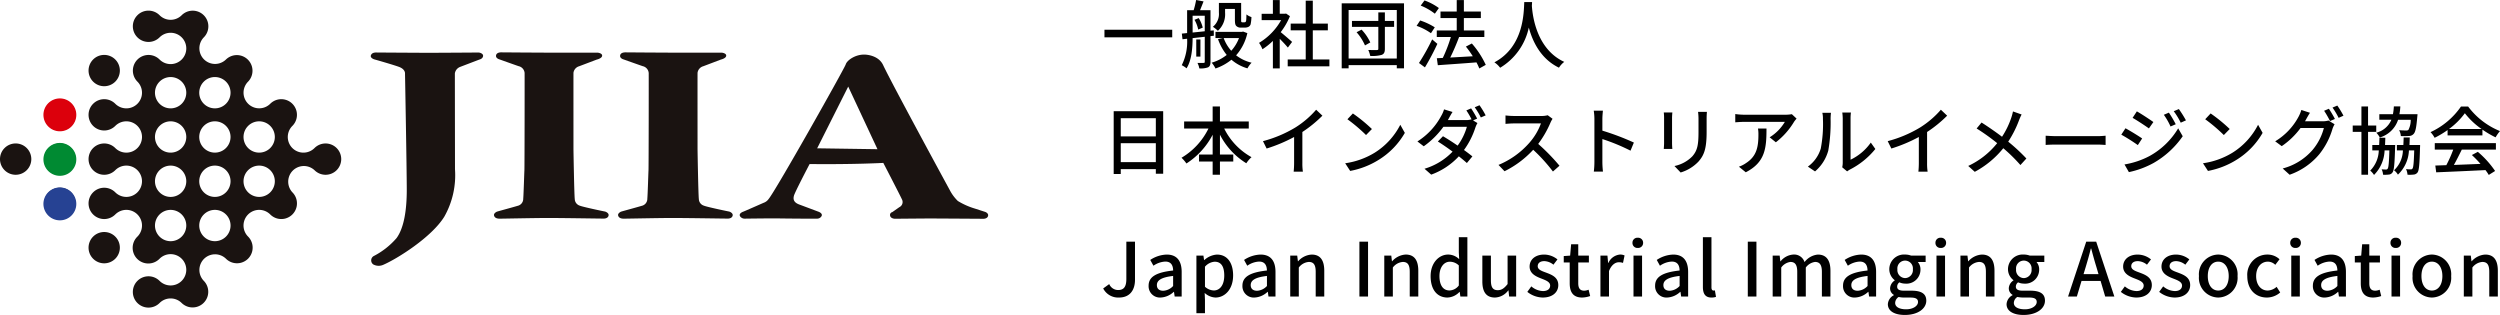 <svg xmlns="http://www.w3.org/2000/svg" xmlns:xlink="http://www.w3.org/1999/xlink" width="470.046" height="59.218" viewBox="0 0 470.046 59.218"><defs><clipPath id="a"><rect width="185.789" height="55.833" fill="none"></rect></clipPath></defs><g transform="translate(-50 259)"><g transform="translate(0 1.76)"><path d="M.658-6.174v1.428H13.4V-6.174Zm22.68-3.906h1.848v1.988c0,.8.084,1.05.294,1.246a1.165,1.165,0,0,0,.826.28h.714a1.692,1.692,0,0,0,.672-.126.844.844,0,0,0,.448-.5,7.938,7.938,0,0,0,.154-1.358,2.871,2.871,0,0,1-.938-.5c-.014.532-.028.952-.056,1.134a.445.445,0,0,1-.14.308.517.517,0,0,1-.238.042h-.308a.274.274,0,0,1-.2-.056c-.056-.042-.056-.2-.056-.434v-3.15H22.176v1.806A3.1,3.1,0,0,1,21.042-6.72a4.933,4.933,0,0,1,.938.756A4.186,4.186,0,0,0,23.338-9.38ZM17.584-8.036a5.985,5.985,0,0,1,.7,1.834l.854-.364a6.012,6.012,0,0,0-.756-1.792Zm-.35,2.394V-8.806h2.282V-5.88Zm3.99.6L21.21-6.048l-.616.056v-3.85h-1.96c.2-.49.434-1.092.658-1.652l-1.4-.266a15.192,15.192,0,0,1-.462,1.918H16.2v4.3l-.994.1.126,1.064.868-.1A9.943,9.943,0,0,1,15.19.5a4.135,4.135,0,0,1,.9.588C17.066-.42,17.22-2.8,17.234-4.592l2.282-.252v4.7c0,.154-.056.21-.224.21-.14.014-.63.014-1.148,0a3.624,3.624,0,0,1,.35,1.036,4.053,4.053,0,0,0,1.638-.2c.35-.182.462-.5.462-1.05V-4.97Zm-2.52.7H17.92v3.22H18.7Zm7.252-.266A7.521,7.521,0,0,1,24.5-2.212a7.406,7.406,0,0,1-1.428-2.394Zm.77-1.218-.224.056h-4.97v1.162h1.4l-.924.21a9.959,9.959,0,0,0,1.638,2.968A8.356,8.356,0,0,1,20.818.028a4.738,4.738,0,0,1,.714,1.092,9.771,9.771,0,0,0,3-1.652,8.009,8.009,0,0,0,3.01,1.624A4.979,4.979,0,0,1,28.322.028,7.607,7.607,0,0,1,25.41-1.358,9.347,9.347,0,0,0,27.524-5.53Zm9.212,1.946c-.322-.294-1.484-1.3-2.142-1.834a12.937,12.937,0,0,0,1.736-3.01l-.728-.49-.224.042h-.966v-2.576H32.326V-9.17H30.212v1.19H33.88A11.538,11.538,0,0,1,29.722-3.7a6.148,6.148,0,0,1,.644,1.2,12.335,12.335,0,0,0,1.96-1.568V1.106h1.288V-4.466c.574.574,1.2,1.246,1.526,1.652Zm3.892,3.3V-6.062h2.828v-1.26H39.83v-4.312H38.5v4.312H35.672v1.26H38.5V-.574H35.112V.714h7.84V-.574ZM48.062-5.7A9.471,9.471,0,0,1,49.644-3.22l.994-.56A8.86,8.86,0,0,0,49-6.188Zm7.056-2.128H53.382v-1.6H52.15v1.6H47.194v1.12H52.15V-2.59c0,.168-.056.224-.252.238-.224,0-.938.014-1.638-.014a4.976,4.976,0,0,1,.364,1.12,6.546,6.546,0,0,0,2.17-.2c.434-.182.588-.49.588-1.134v-4.13h1.736ZM46.564-.756V-9.884h9.058V-.756Zm-1.3-10.374V1.092h1.3V.49h9.058v.6H56.98V-11.13Zm18.27.882a10.643,10.643,0,0,0-2.7-1.428l-.714.966a11,11,0,0,1,2.66,1.526Zm-.77,3.626A12.213,12.213,0,0,0,60.018-7.91L59.346-6.9a10.8,10.8,0,0,1,2.7,1.386Zm-.49,2.268A39.743,39.743,0,0,1,59.794.084l1.12.826a47.038,47.038,0,0,0,2.338-4.424ZM72.352.434a16.741,16.741,0,0,0-2.618-4.018L68.614-3a18.318,18.318,0,0,1,1.3,1.82c-1.456.084-2.926.168-4.242.238.574-1.148,1.19-2.59,1.666-3.864h4.746V-6.034h-3.85V-8.358h3.192V-9.59H68.236v-2.156H66.892V-9.59H63.84v1.232h3.052v2.324H63.14V-4.8h2.646A27.566,27.566,0,0,1,64.274-.868l-1.12.056L63.336.5c1.9-.14,4.648-.322,7.266-.532a9.92,9.92,0,0,1,.532,1.148Zm7.238-11.8c-.1,1.848-.014,8.344-5.614,11.326A4.456,4.456,0,0,1,75.054.98a11.621,11.621,0,0,0,5.39-7.56c.728,2.7,2.282,5.908,5.67,7.546a4.218,4.218,0,0,1,.994-1.092c-5.236-2.408-5.964-8.694-6.09-10.556.028-.252.028-.49.042-.686ZM3.724,18.726V15.17h6.594v3.556Zm6.594-8.26v3.416H3.724V10.466ZM2.394,9.15v11.8h1.33v-.91h6.594V20.9H11.7V9.15ZM27.79,12.4V11.082H22.372V8.254H21v2.828H15.638V12.4h4.578a13,13,0,0,1-5.068,5.5,7.517,7.517,0,0,1,.924,1.078A14.222,14.222,0,0,0,21,13.574V17.3H18.438v1.316H21v2.478h1.372V18.614h2.506V17.3H22.372V13.56a13.589,13.589,0,0,0,4.956,5.376,5.908,5.908,0,0,1,.98-1.148A12.439,12.439,0,0,1,23.17,12.4Zm2.674,2.38.686,1.386a28.644,28.644,0,0,0,5.166-2.17v4.872a16.223,16.223,0,0,1-.084,1.652h1.736a10.528,10.528,0,0,1-.1-1.652v-5.81A23.617,23.617,0,0,0,41.636,9.99L40.46,8.87A17.281,17.281,0,0,1,36.568,12.2,23.118,23.118,0,0,1,30.464,14.778Zm16.9-5.208L46.34,10.662a30.366,30.366,0,0,1,3.5,2.968L50.946,12.5A29.378,29.378,0,0,0,47.362,9.57ZM45.92,18.936l.938,1.442a15.436,15.436,0,0,0,5.362-2.086,14.314,14.314,0,0,0,4.914-5.068L56.28,11.7a13.33,13.33,0,0,1-4.858,5.278A14.547,14.547,0,0,1,45.92,18.936ZM69.594,8.618,68.7,9a14.373,14.373,0,0,1,.994,1.708l-.056-.028a3.2,3.2,0,0,1-1.036.14H65.226c.056-.1.1-.182.154-.28.154-.28.448-.826.728-1.246l-1.6-.49a5.388,5.388,0,0,1-.546,1.246A12.8,12.8,0,0,1,59.5,14.834l1.19.91a15.855,15.855,0,0,0,3.7-3.668H68.8a11.165,11.165,0,0,1-1.736,3.542c-.938-.644-1.918-1.274-2.758-1.764l-.966.994c.812.5,1.806,1.19,2.772,1.9a12.056,12.056,0,0,1-5.278,3.22l1.26,1.106a13.213,13.213,0,0,0,5.194-3.444c.588.462,1.106.9,1.512,1.26l1.036-1.246c-.434-.35-.98-.77-1.582-1.2a14.793,14.793,0,0,0,2.142-4.214,4.791,4.791,0,0,1,.392-.854l-.826-.5.77-.336A20.288,20.288,0,0,0,69.594,8.618Zm1.582-.588-.9.378a13.9,13.9,0,0,1,1.148,1.918l.91-.392A16.55,16.55,0,0,0,71.176,8.03ZM84.91,10.578,84,9.906a4.247,4.247,0,0,1-1.218.14H77.588a14.979,14.979,0,0,1-1.526-.1V11.53c.224-.014.98-.084,1.526-.084h5.138a11.518,11.518,0,0,1-2.226,3.7,15.731,15.731,0,0,1-5.754,4.1l1.134,1.19A18.378,18.378,0,0,0,81.27,16.4a31.419,31.419,0,0,1,3.71,4.088L86.212,19.4a37.211,37.211,0,0,0-4-4.1,19.162,19.162,0,0,0,2.3-3.99A4.832,4.832,0,0,1,84.91,10.578Zm7.868,8.134a14.656,14.656,0,0,1-.112,1.792h1.722a16.4,16.4,0,0,1-.112-1.792V14.386a36.658,36.658,0,0,1,5.292,2.184l.63-1.526a47.455,47.455,0,0,0-5.922-2.24V10.62c0-.49.056-1.106.1-1.568H92.652a10.135,10.135,0,0,1,.126,1.568Zm21.154-9.436h-1.666a10.823,10.823,0,0,1,.084,1.288v2.408c0,2.45-.182,3.542-1.162,4.662a6.53,6.53,0,0,1-3.36,1.82l1.162,1.218a7.646,7.646,0,0,0,3.346-2.044c1.036-1.176,1.54-2.366,1.54-5.572V10.564C113.876,10.06,113.9,9.64,113.932,9.276Zm-6.5.112h-1.61a9.043,9.043,0,0,1,.056,1.036v4.69c0,.406-.042.9-.056,1.134h1.61c-.028-.28-.056-.77-.056-1.134v-4.69C107.38,10.032,107.408,9.682,107.436,9.388Zm23.352,1.148-.882-.826a7.2,7.2,0,0,1-1.162.1h-7.826a12.546,12.546,0,0,1-1.652-.126v1.554c.6-.042,1.092-.084,1.652-.084h7.672a8.571,8.571,0,0,1-2.856,2.9l1.162.938a13.864,13.864,0,0,0,3.43-3.864C130.438,10.956,130.662,10.69,130.788,10.536ZM125.132,12.4h-1.6a6.22,6.22,0,0,1,.084,1.12c0,2.324-.322,4.088-2.324,5.376a5.315,5.315,0,0,1-1.344.686l1.288,1.05C124.922,18.74,125.132,16.052,125.132,12.4Zm14.238,7.294.924.77a4.352,4.352,0,0,1,.532-.35,14.731,14.731,0,0,0,4.774-3.864l-.854-1.2a9.849,9.849,0,0,1-3.808,3.22V10.522a8.43,8.43,0,0,1,.07-1.12h-1.624a10.261,10.261,0,0,1,.084,1.12V18.81A4.038,4.038,0,0,1,139.37,19.692Zm-6.454-.126,1.344.9a7.865,7.865,0,0,0,2.492-3.92,30.67,30.67,0,0,0,.434-5.978,10.482,10.482,0,0,1,.07-1.12h-1.624a4.363,4.363,0,0,1,.112,1.134,24.275,24.275,0,0,1-.406,5.586A6.48,6.48,0,0,1,132.916,19.566Zm15.008-4.788.686,1.386a28.643,28.643,0,0,0,5.166-2.17v4.872a16.225,16.225,0,0,1-.084,1.652h1.736a10.529,10.529,0,0,1-.1-1.652v-5.81A23.616,23.616,0,0,0,159.1,9.99L157.92,8.87a17.282,17.282,0,0,1-3.892,3.332A23.118,23.118,0,0,1,147.924,14.778ZM173.1,9.766l-1.624-.574a9.857,9.857,0,0,1-.308,1.148,15.487,15.487,0,0,1-1.75,3.612c-1.12-.854-2.674-1.932-3.85-2.674l-.924,1.12a39.754,39.754,0,0,1,3.864,2.758,15.215,15.215,0,0,1-5.446,4.284l1.232,1.106a17.478,17.478,0,0,0,5.362-4.438,31.233,31.233,0,0,1,3.22,3.164l1.12-1.232a34.289,34.289,0,0,0-3.416-3.164,20.075,20.075,0,0,0,2.016-3.976A10.328,10.328,0,0,1,173.1,9.766Zm4.522,3.99v1.736c.476-.042,1.316-.07,2.086-.07h7.616c.616,0,1.26.056,1.568.07V13.756c-.35.028-.9.084-1.568.084H179.7C178.948,13.84,178.08,13.784,177.618,13.756Zm23.17-4.34-.952.406a12.472,12.472,0,0,1,1.26,2.2l.98-.42A20.392,20.392,0,0,0,200.788,9.416Zm1.876-.672-.966.406a13.606,13.606,0,0,1,1.316,2.156l.98-.434A20.5,20.5,0,0,0,202.664,8.744Zm-7.9.434-.8,1.218c.854.49,2.352,1.47,3.066,1.988l.84-1.2C197.2,10.7,195.636,9.668,194.768,9.178Zm-2.324,9.982.826,1.442a16.777,16.777,0,0,0,4.648-1.722,16.853,16.853,0,0,0,5.474-5.026l-.854-1.484a14.3,14.3,0,0,1-5.362,5.194A15.374,15.374,0,0,1,192.444,19.16Zm.182-6.8-.784,1.2a34.757,34.757,0,0,1,3.108,1.96l.812-1.246C195.1,13.812,193.508,12.832,192.626,12.356ZM208.642,9.57l-1.022,1.092a30.367,30.367,0,0,1,3.5,2.968l1.106-1.134A29.377,29.377,0,0,0,208.642,9.57ZM207.2,18.936l.938,1.442a15.436,15.436,0,0,0,5.362-2.086,14.314,14.314,0,0,0,4.914-5.068L217.56,11.7a13.33,13.33,0,0,1-4.858,5.278A14.547,14.547,0,0,1,207.2,18.936ZM230.874,8.688l-.9.378A16.709,16.709,0,0,1,231.084,11l.924-.392A20.289,20.289,0,0,0,230.874,8.688Zm1.582-.6-.9.378a14.052,14.052,0,0,1,1.148,1.932l.91-.406A16.551,16.551,0,0,0,232.456,8.086Zm-5.138,1.358-1.624-.532a6.558,6.558,0,0,1-.518,1.26,11.974,11.974,0,0,1-4.4,4.634l1.232.91a14.5,14.5,0,0,0,3.542-3.416h4.382a10.513,10.513,0,0,1-2.128,4.13,11.2,11.2,0,0,1-5.614,3.486l1.3,1.176a12.728,12.728,0,0,0,5.6-3.878,13.856,13.856,0,0,0,2.464-4.76,4.792,4.792,0,0,1,.392-.854l-1.148-.7a3.738,3.738,0,0,1-1.05.14H226.38c.084-.126.14-.238.21-.364C226.744,10.4,227.038,9.864,227.318,9.444ZM246.26,10.76a3.938,3.938,0,0,1-.434,1.9.6.6,0,0,1-.434.112c-.224,0-.756-.014-1.316-.056a2.533,2.533,0,0,1,.322,1.106,12.715,12.715,0,0,0,1.512-.014,1.186,1.186,0,0,0,.9-.392c.336-.35.518-1.218.686-3.248.028-.154.042-.462.042-.462h-3.4a11.249,11.249,0,0,0,.168-1.456h-1.218a11.249,11.249,0,0,1-.168,1.456h-2.562v1.05h2.268a4.2,4.2,0,0,1-2.842,2.436,3.36,3.36,0,0,1,.658.9,5.153,5.153,0,0,0,3.444-3.332Zm-6.482,2.268v-1.19h-1.54V8.254h-1.246v3.584h-1.638v1.19h1.638v8.064h1.246V13.028Zm1.652,2.478c.028-.434.042-.9.056-1.372H240.38c-.014.476-.028.938-.056,1.372h-1.288v1.008h1.218a5.6,5.6,0,0,1-1.61,3.808,3.275,3.275,0,0,1,.714.812,6.861,6.861,0,0,0,1.988-4.62h.9c-.07,2.352-.154,3.22-.322,3.444a.334.334,0,0,1-.322.154,6.7,6.7,0,0,1-.812-.042,2.572,2.572,0,0,1,.266,1.022,6.177,6.177,0,0,0,1.064-.028.9.9,0,0,0,.714-.406c.294-.378.392-1.54.49-4.69.014-.14.014-.462.014-.462Zm4.592,0c.028-.448.042-.924.056-1.414H244.93c-.014.49-.028.966-.056,1.414h-1.218v1.008h1.134a5.288,5.288,0,0,1-1.666,3.738,2.9,2.9,0,0,1,.728.826,6.629,6.629,0,0,0,2.072-4.564h.994c-.07,2.352-.154,3.192-.322,3.416a.354.354,0,0,1-.35.154,5.857,5.857,0,0,1-.868-.056,3.153,3.153,0,0,1,.28,1.064,7.185,7.185,0,0,0,1.148-.028,1,1,0,0,0,.742-.406c.28-.392.378-1.554.462-4.676.014-.154.014-.476.014-.476Zm7.434-3.01a13.6,13.6,0,0,0,2.982-2.968,14.02,14.02,0,0,0,3.15,2.968Zm-.266,1.2h6.552V12.608a17.565,17.565,0,0,0,2.478,1.456,6.338,6.338,0,0,1,.826-1.176,14.074,14.074,0,0,1-5.992-4.62H255.71a14.158,14.158,0,0,1-5.726,4.816,4.743,4.743,0,0,1,.77,1.064,17.23,17.23,0,0,0,2.436-1.456Zm-2.408,2.674h3.472a23.838,23.838,0,0,1-1.3,2.926l-2.072.07.168,1.274c2.38-.1,5.936-.252,9.268-.42a9.561,9.561,0,0,1,.616.91l1.19-.742a17.815,17.815,0,0,0-3.248-3.6l-1.12.6a20.411,20.411,0,0,1,1.624,1.666c-1.708.07-3.444.14-5,.2.5-.9,1.022-1.946,1.484-2.884h6.412V15.156H250.782Z" transform="translate(257 -249)"></path><path d="M3.4.182c2.1,0,3-1.484,3-3.332v-7.168H4.774V-3.3c0,1.512-.518,2.072-1.554,2.072a1.827,1.827,0,0,1-1.666-1.12L.42-1.526A3.163,3.163,0,0,0,3.4.182Zm7.826,0a3.828,3.828,0,0,0,2.45-1.064h.056L13.86,0h1.316V-4.634c0-2.044-.882-3.262-2.8-3.262A5.9,5.9,0,0,0,9.268-6.888L9.87-5.8A4.234,4.234,0,0,1,12.1-6.58c1.134,0,1.456.784,1.47,1.68C10.36-4.55,8.96-3.7,8.96-2.044A2.127,2.127,0,0,0,11.228.182Zm.49-1.274c-.686,0-1.2-.308-1.2-1.064,0-.868.77-1.456,3.052-1.722v1.89A2.714,2.714,0,0,1,11.718-1.092Zm6.23,4.214h1.61V.63L19.5-.686a3.175,3.175,0,0,0,2.03.868c1.736,0,3.318-1.512,3.318-4.158,0-2.366-1.092-3.92-3.038-3.92a3.906,3.906,0,0,0-2.38,1.036H19.39l-.126-.84H17.948Zm3.276-4.27a2.578,2.578,0,0,1-1.666-.7V-5.614a2.652,2.652,0,0,1,1.82-.938c1.288,0,1.806.994,1.806,2.6C23.184-2.142,22.344-1.148,21.224-1.148ZM28.868.182a3.828,3.828,0,0,0,2.45-1.064h.056L31.5,0h1.316V-4.634c0-2.044-.882-3.262-2.8-3.262a5.9,5.9,0,0,0-3.108,1.008l.6,1.092a4.234,4.234,0,0,1,2.226-.784c1.134,0,1.456.784,1.47,1.68C28-4.55,26.6-3.7,26.6-2.044A2.127,2.127,0,0,0,28.868.182Zm.49-1.274c-.686,0-1.2-.308-1.2-1.064,0-.868.77-1.456,3.052-1.722v1.89A2.714,2.714,0,0,1,29.358-1.092ZM35.588,0H37.2V-5.46a2.58,2.58,0,0,1,1.876-1.05c.91,0,1.3.532,1.3,1.862V0h1.61V-4.844c0-1.96-.728-3.052-2.366-3.052a3.669,3.669,0,0,0-2.548,1.26H37.03L36.9-7.7H35.588ZM48.594,0h1.624V-10.318H48.594ZM53.27,0h1.61V-5.46a2.58,2.58,0,0,1,1.876-1.05c.91,0,1.3.532,1.3,1.862V0h1.61V-4.844C59.668-6.8,58.94-7.9,57.3-7.9a3.669,3.669,0,0,0-2.548,1.26h-.042L54.586-7.7H53.27ZM65.156.182A3.227,3.227,0,0,0,67.4-.868h.056L67.578,0h1.316V-11.158h-1.61V-8.3l.07,1.274A2.971,2.971,0,0,0,65.282-7.9c-1.722,0-3.3,1.554-3.3,4.046C61.978-1.288,63.224.182,65.156.182Zm.378-1.33c-1.2,0-1.89-.966-1.89-2.716,0-1.666.868-2.688,1.946-2.688a2.415,2.415,0,0,1,1.694.7v3.766A2.263,2.263,0,0,1,65.534-1.148Zm8.54,1.33A3.224,3.224,0,0,0,76.58-1.162h.042L76.748,0h1.316V-7.7h-1.61v5.348C75.81-1.54,75.32-1.2,74.606-1.2c-.91,0-1.288-.532-1.288-1.848V-7.7h-1.61v4.844C71.708-.9,72.422.182,74.074.182Zm8.988,0c1.9,0,2.926-1.05,2.926-2.338,0-1.456-1.19-1.932-2.268-2.338-.84-.308-1.6-.56-1.6-1.218,0-.532.392-.952,1.246-.952a2.877,2.877,0,0,1,1.708.672l.756-.994a4.012,4.012,0,0,0-2.492-.91c-1.708,0-2.744.966-2.744,2.254s1.134,1.848,2.17,2.24c.826.322,1.694.63,1.694,1.33,0,.588-.434,1.036-1.358,1.036a3.489,3.489,0,0,1-2.184-.882L80.164-.882A4.769,4.769,0,0,0,83.062.182Zm7.406,0A4.927,4.927,0,0,0,91.98-.1l-.294-1.19a2.3,2.3,0,0,1-.826.182c-.8,0-1.12-.476-1.12-1.4V-6.412h2V-7.7h-2V-9.828H88.4L88.214-7.7l-1.2.084v1.2h1.12V-2.52C88.13-.9,88.732.182,90.468.182ZM93.912,0h1.61V-4.8C96-6.02,96.754-6.454,97.384-6.454a2.278,2.278,0,0,1,.77.126l.294-1.4A1.915,1.915,0,0,0,97.58-7.9,2.662,2.662,0,0,0,95.4-6.314h-.042L95.228-7.7H93.912Zm6.216,0h1.61V-7.7h-1.61Zm.8-9.142a.937.937,0,0,0,1.008-.966.934.934,0,0,0-1.008-.952.923.923,0,0,0-.994.952A.926.926,0,0,0,100.926-9.142Zm5.53,9.324a3.828,3.828,0,0,0,2.45-1.064h.056l.126.882H110.4V-4.634c0-2.044-.882-3.262-2.8-3.262A5.9,5.9,0,0,0,104.5-6.888l.6,1.092a4.234,4.234,0,0,1,2.226-.784c1.134,0,1.456.784,1.47,1.68-3.206.35-4.606,1.2-4.606,2.856A2.127,2.127,0,0,0,106.456.182Zm.49-1.274c-.686,0-1.2-.308-1.2-1.064,0-.868.77-1.456,3.052-1.722v1.89A2.714,2.714,0,0,1,106.946-1.092ZM114.772.182a2.525,2.525,0,0,0,.868-.126l-.21-1.218a1.118,1.118,0,0,1-.266.028c-.2,0-.378-.154-.378-.588v-9.436h-1.61v9.352C113.176-.56,113.61.182,114.772.182ZM121.618,0h1.624V-10.318h-1.624Zm4.676,0h1.61V-5.46a2.547,2.547,0,0,1,1.722-1.05c.882,0,1.288.532,1.288,1.862V0h1.61V-5.46a2.571,2.571,0,0,1,1.736-1.05c.868,0,1.288.532,1.288,1.862V0h1.61V-4.844c0-1.96-.756-3.052-2.366-3.052a3.548,3.548,0,0,0-2.506,1.414A2.055,2.055,0,0,0,130.158-7.9a3.354,3.354,0,0,0-2.38,1.274h-.042L127.61-7.7h-1.316Zm15.5.182a3.828,3.828,0,0,0,2.45-1.064h.056l.126.882h1.316V-4.634c0-2.044-.882-3.262-2.8-3.262a5.9,5.9,0,0,0-3.108,1.008l.6,1.092a4.234,4.234,0,0,1,2.226-.784c1.134,0,1.456.784,1.47,1.68-3.206.35-4.606,1.2-4.606,2.856A2.127,2.127,0,0,0,141.792.182Zm.49-1.274c-.686,0-1.2-.308-1.2-1.064,0-.868.77-1.456,3.052-1.722v1.89A2.715,2.715,0,0,1,142.282-1.092Zm8.862,4.55c2.464,0,4.032-1.2,4.032-2.688,0-1.316-.952-1.876-2.772-1.876H150.99c-.98,0-1.288-.294-1.288-.756a1,1,0,0,1,.42-.812,2.677,2.677,0,0,0,1.078.238,2.631,2.631,0,0,0,2.884-2.646,2.082,2.082,0,0,0-.5-1.414h1.47V-7.7h-2.73a3.211,3.211,0,0,0-1.12-.2,2.774,2.774,0,0,0-2.982,2.758A2.61,2.61,0,0,0,149.24-3.08v.056a1.876,1.876,0,0,0-.868,1.428,1.416,1.416,0,0,0,.7,1.274v.07a2.034,2.034,0,0,0-1.12,1.68C147.952,2.772,149.3,3.458,151.144,3.458Zm.056-6.93a1.506,1.506,0,0,1-1.456-1.666A1.461,1.461,0,0,1,151.2-6.762a1.469,1.469,0,0,1,1.456,1.624A1.506,1.506,0,0,1,151.2-3.472Zm.182,5.866c-1.274,0-2.058-.448-2.058-1.2a1.385,1.385,0,0,1,.658-1.12,4.895,4.895,0,0,0,1.036.112h1.162c.938,0,1.442.2,1.442.84C153.622,1.736,152.726,2.394,151.382,2.394ZM157.094,0h1.61V-7.7h-1.61Zm.8-9.142a.937.937,0,0,0,1.008-.966.934.934,0,0,0-1.008-.952.923.923,0,0,0-.994.952A.926.926,0,0,0,157.892-9.142ZM161.6,0h1.61V-5.46a2.58,2.58,0,0,1,1.876-1.05c.91,0,1.3.532,1.3,1.862V0H168V-4.844c0-1.96-.728-3.052-2.366-3.052a3.669,3.669,0,0,0-2.548,1.26h-.042L162.918-7.7H161.6ZM173.46,3.458c2.464,0,4.032-1.2,4.032-2.688,0-1.316-.952-1.876-2.772-1.876h-1.414c-.98,0-1.288-.294-1.288-.756a1,1,0,0,1,.42-.812,2.677,2.677,0,0,0,1.078.238A2.631,2.631,0,0,0,176.4-5.082a2.082,2.082,0,0,0-.5-1.414h1.47V-7.7h-2.73a3.211,3.211,0,0,0-1.12-.2,2.774,2.774,0,0,0-2.982,2.758,2.61,2.61,0,0,0,1.022,2.058v.056a1.876,1.876,0,0,0-.868,1.428,1.416,1.416,0,0,0,.7,1.274v.07a2.034,2.034,0,0,0-1.12,1.68C170.268,2.772,171.612,3.458,173.46,3.458Zm.056-6.93a1.506,1.506,0,0,1-1.456-1.666,1.461,1.461,0,0,1,1.456-1.624,1.469,1.469,0,0,1,1.456,1.624A1.506,1.506,0,0,1,173.516-3.472Zm.182,5.866c-1.274,0-2.058-.448-2.058-1.2A1.385,1.385,0,0,1,172.3.07a4.895,4.895,0,0,0,1.036.112H174.5c.938,0,1.442.2,1.442.84C175.938,1.736,175.042,2.394,173.7,2.394ZM185.164-5.6c.336-1.12.658-2.254.952-3.43h.07c.308,1.162.616,2.31.966,3.43l.406,1.386h-2.814ZM181.832,0h1.652l.882-2.94h3.584L188.818,0h1.722l-3.416-10.318h-1.876Zm12.824.182c1.9,0,2.926-1.05,2.926-2.338,0-1.456-1.19-1.932-2.268-2.338-.84-.308-1.6-.56-1.6-1.218,0-.532.392-.952,1.246-.952a2.877,2.877,0,0,1,1.708.672l.756-.994a4.012,4.012,0,0,0-2.492-.91c-1.708,0-2.744.966-2.744,2.254s1.134,1.848,2.17,2.24c.826.322,1.694.63,1.694,1.33,0,.588-.434,1.036-1.358,1.036a3.489,3.489,0,0,1-2.184-.882l-.756,1.036A4.768,4.768,0,0,0,194.656.182Zm7.21,0c1.9,0,2.926-1.05,2.926-2.338,0-1.456-1.19-1.932-2.268-2.338-.84-.308-1.6-.56-1.6-1.218,0-.532.392-.952,1.246-.952a2.877,2.877,0,0,1,1.708.672l.756-.994a4.012,4.012,0,0,0-2.492-.91c-1.708,0-2.744.966-2.744,2.254s1.134,1.848,2.17,2.24c.826.322,1.694.63,1.694,1.33,0,.588-.434,1.036-1.358,1.036a3.489,3.489,0,0,1-2.184-.882l-.756,1.036A4.768,4.768,0,0,0,201.866.182Zm8.2,0A3.7,3.7,0,0,0,213.7-3.85,3.716,3.716,0,0,0,210.07-7.9a3.716,3.716,0,0,0-3.626,4.046A3.7,3.7,0,0,0,210.07.182Zm0-1.316c-1.2,0-1.96-1.078-1.96-2.716s.756-2.716,1.96-2.716,1.974,1.092,1.974,2.716S211.288-1.134,210.07-1.134ZM219.212.182a3.814,3.814,0,0,0,2.506-.952l-.672-1.064a2.638,2.638,0,0,1-1.68.7c-1.274,0-2.17-1.078-2.17-2.716s.924-2.716,2.226-2.716a2.011,2.011,0,0,1,1.372.6l.8-1.05a3.306,3.306,0,0,0-2.254-.882A3.779,3.779,0,0,0,215.53-3.85C215.53-1.288,217.126.182,219.212.182ZM223.8,0h1.61V-7.7H223.8Zm.8-9.142a.937.937,0,0,0,1.008-.966.934.934,0,0,0-1.008-.952.923.923,0,0,0-.994.952A.926.926,0,0,0,224.6-9.142Zm5.53,9.324a3.828,3.828,0,0,0,2.45-1.064h.056l.126.882h1.316V-4.634c0-2.044-.882-3.262-2.8-3.262a5.9,5.9,0,0,0-3.108,1.008l.6,1.092A4.234,4.234,0,0,1,231-6.58c1.134,0,1.456.784,1.47,1.68-3.206.35-4.606,1.2-4.606,2.856A2.127,2.127,0,0,0,230.132.182Zm.49-1.274c-.686,0-1.2-.308-1.2-1.064,0-.868.77-1.456,3.052-1.722v1.89A2.715,2.715,0,0,1,230.622-1.092ZM239.2.182a4.927,4.927,0,0,0,1.512-.28l-.294-1.19a2.3,2.3,0,0,1-.826.182c-.8,0-1.12-.476-1.12-1.4V-6.412h2V-7.7h-2V-9.828h-1.344L236.95-7.7l-1.2.084v1.2h1.12V-2.52C236.866-.9,237.468.182,239.2.182ZM242.648,0h1.61V-7.7h-1.61Zm.8-9.142a.937.937,0,0,0,1.008-.966.934.934,0,0,0-1.008-.952.923.923,0,0,0-.994.952A.926.926,0,0,0,243.446-9.142Zm6.79,9.324a3.7,3.7,0,0,0,3.626-4.032A3.716,3.716,0,0,0,250.236-7.9,3.716,3.716,0,0,0,246.61-3.85,3.7,3.7,0,0,0,250.236.182Zm0-1.316c-1.2,0-1.96-1.078-1.96-2.716s.756-2.716,1.96-2.716,1.974,1.092,1.974,2.716S251.454-1.134,250.236-1.134ZM256.242,0h1.61V-5.46a2.58,2.58,0,0,1,1.876-1.05c.91,0,1.3.532,1.3,1.862V0h1.61V-4.844c0-1.96-.728-3.052-2.366-3.052a3.669,3.669,0,0,0-2.548,1.26h-.042L257.558-7.7h-1.316Z" transform="translate(257 -205)"></path></g><g transform="translate(50 -257)"><g clip-path="url(#a)"><path d="M13.349,34.16a2.943,2.943,0,1,0,0,4.163,2.942,2.942,0,0,0,0-4.163M5.025,25.835a2.944,2.944,0,1,0,0,4.163,2.944,2.944,0,0,0,0-4.163M21.673,42.485a2.943,2.943,0,1,0,0,4.162,2.942,2.942,0,0,0,0-4.162M9.187,21.672a2.943,2.943,0,1,0,0-4.162,2.941,2.941,0,0,0,0,4.162M50.809,38.321h0a2.944,2.944,0,0,0,4.164-4.163h0A2.943,2.943,0,0,1,59.133,30h0a2.943,2.943,0,1,0,0-4.163,2.943,2.943,0,0,1-4.162-4.163,2.943,2.943,0,0,0-4.164-4.162,2.943,2.943,0,0,1-4.162-4.162,2.943,2.943,0,0,0-4.162-4.161,2.944,2.944,0,0,1-4.163-4.163A2.943,2.943,0,0,0,34.161.861,2.941,2.941,0,0,1,30,.861h0a2.943,2.943,0,1,0,0,4.164,2.944,2.944,0,1,1,0,4.163h0a2.943,2.943,0,0,0-4.163,4.161h0a2.943,2.943,0,1,1-4.163,4.162h0a2.943,2.943,0,1,0,0,4.162,2.944,2.944,0,1,1,0,4.163,2.943,2.943,0,1,0,0,4.163,2.943,2.943,0,1,1,0,4.162h0a2.943,2.943,0,1,0,0,4.161h0a2.944,2.944,0,0,1,4.163,4.164A2.943,2.943,0,1,0,30,46.646h0a2.943,2.943,0,1,1,0,4.163,2.943,2.943,0,1,0,0,4.164h0a2.942,2.942,0,0,1,4.161,0h0a2.944,2.944,0,0,0,4.162-4.164h0a2.944,2.944,0,0,1,4.163-4.163,2.943,2.943,0,0,0,4.162-4.162h0a2.943,2.943,0,0,1,4.163-4.162m0-16.649a2.943,2.943,0,1,1-4.162,0,2.943,2.943,0,0,1,4.162,0M42.485,34.16a2.943,2.943,0,1,1,0-4.162,2.943,2.943,0,0,1,0,4.162m0-12.488a2.943,2.943,0,1,1-4.163,0,2.945,2.945,0,0,1,4.163,0m0-8.324a2.943,2.943,0,1,1-4.162,0,2.943,2.943,0,0,1,4.162,0M30,17.511a2.943,2.943,0,1,1,4.163,0,2.942,2.942,0,0,1-4.163,0m0,8.325a2.943,2.943,0,1,1,4.162,0,2.943,2.943,0,0,1-4.162,0m0,8.325a2.943,2.943,0,1,1,4.163,0,2.942,2.942,0,0,1-4.163,0m0,8.325a2.943,2.943,0,1,1,4.163,0,2.942,2.942,0,0,1-4.163,0m8.324,0a2.944,2.944,0,1,1,4.163,0,2.946,2.946,0,0,1-4.163,0m8.325-8.325a2.943,2.943,0,1,1,4.162,0,2.943,2.943,0,0,1-4.162,0M17.511,13.348a2.943,2.943,0,1,0,0-4.161,2.944,2.944,0,0,0,0,4.161M13.349,25.835a2.943,2.943,0,1,0,0,4.163,2.944,2.944,0,0,0,0-4.163" transform="translate(0 0)" fill="#1a1311"></path><path d="M18.509,40.4a2.943,2.943,0,1,0,0-4.163,2.945,2.945,0,0,0,0,4.163" transform="translate(-9.339 -18.72)" fill="#dc000c"></path><path d="M20.591,41.406a3.09,3.09,0,1,1,2.185-.9A3.074,3.074,0,0,1,20.591,41.406Zm0-5.886a2.8,2.8,0,1,0,1.978.818A2.775,2.775,0,0,0,20.589,35.52Z" transform="translate(-9.339 -18.72)" fill="#dc000c"></path><path d="M18.509,58.178a2.943,2.943,0,1,0,0-4.163,2.944,2.944,0,0,0,0,4.163" transform="translate(-9.339 -28.13)" fill="#008a32"></path><path d="M20.59,59.187a3.09,3.09,0,1,1,2.186-.9A3.071,3.071,0,0,1,20.59,59.187Zm0-5.886a2.8,2.8,0,1,0,1.978.819A2.775,2.775,0,0,0,20.589,53.3Z" transform="translate(-9.339 -28.13)" fill="#008a32"></path><path d="M18.508,75.958a2.943,2.943,0,1,0,0-4.163,2.944,2.944,0,0,0,0,4.163" transform="translate(-9.339 -37.54)" fill="#264293"></path><path d="M20.589,76.967a3.091,3.091,0,1,1,2.186-.9A3.071,3.071,0,0,1,20.589,76.967Zm0-5.886a2.8,2.8,0,1,0,1.977.818A2.777,2.777,0,0,0,20.589,71.081Z" transform="translate(-9.339 -37.54)" fill="#264293"></path><path d="M198.581,16.662s6.993.056,9.235.056h8.968s.874.084.837.586-1.011.717-1.011.717-2.942,1.118-3.337,1.263a1.479,1.479,0,0,0-1.042,1.223c-.006.657,0,14.05,0,14.369s.144,8.681.245,9.367a1.332,1.332,0,0,0,.915,1.233c.588.256,4.566,1.079,4.749,1.112s.734.291.7.692-.415.639-.936.639-7.833-.117-10.418-.117-8.409.13-9.146.13-1.013-.334-1.052-.657.377-.6.6-.676,3.353-.923,3.834-1.079a1.342,1.342,0,0,0,1.065-1.332c.076-.933.181-4.572.219-5.328s.051-18.005.04-18.309a1.436,1.436,0,0,0-1.13-1.294c-.972-.333-3.561-1.261-3.561-1.261s-.766-.186-.681-.748.784-.578.9-.587" transform="translate(-104.409 -8.818)" fill="#1a1311"></path><path d="M248.134,16.662s6.992.056,9.234.056h8.968s.875.084.837.586-1.01.717-1.01.717-2.94,1.118-3.336,1.263a1.48,1.48,0,0,0-1.042,1.223c-.008.657,0,14.05,0,14.369s.145,8.681.245,9.367a1.337,1.337,0,0,0,.917,1.233c.588.256,4.564,1.079,4.749,1.112s.733.291.7.692-.416.639-.936.639-7.832-.117-10.417-.117-8.41.13-9.146.13-1.015-.334-1.053-.657.375-.6.6-.676,3.353-.923,3.835-1.079a1.343,1.343,0,0,0,1.063-1.332c.078-.933.182-4.572.22-5.328s.053-18.005.04-18.309a1.433,1.433,0,0,0-1.128-1.294C250.5,18.924,247.909,18,247.909,18s-.765-.186-.681-.748.786-.578.906-.587" transform="translate(-130.633 -8.818)" fill="#1a1311"></path><path d="M149.333,16.719s8.323.056,9.589.056,9.087-.047,9.362-.056.972.192.911.668c-.068.537-.709.66-.709.66s-3.432,1.31-3.66,1.4a1.56,1.56,0,0,0-.937,1.207c0,.651.025,17.284.025,18.026a15.821,15.821,0,0,1-2,8.888c-2.381,3.882-8.917,7.968-11.526,9.084a2.1,2.1,0,0,1-1.848-.094.936.936,0,0,1,.074-1.56,14.352,14.352,0,0,0,4.307-3.381c1.393-1.894,1.925-5.238,1.925-9.065s-.33-21.843-.33-21.843.127-.835-1.164-1.3S148.712,18,148.712,18s-.815-.261-.6-.779c.242-.584.98-.5,1.22-.5" transform="translate(-78.366 -8.846)" fill="#1a1311"></path><path d="M318.849,17.549s2.582-.027,3.532,1.951c1.522,3.287,12.58,23.6,12.58,23.6a7.818,7.818,0,0,0,1.482,1.978,13.5,13.5,0,0,0,3.191,1.421l1.972.638c.054.017.684.283.5.8s-.885.486-.885.486-8.64-.058-10.034-.058-6.582.053-6.582.053-.781-.012-.9-.571a.546.546,0,0,1,.411-.677s1.183-.833,1.324-.931a1.069,1.069,0,0,0,.487-1.474c-.44-.949-3.5-6.849-3.5-6.849s-5.593.311-13.858.213c0,0-2.753,5.238-2.944,5.949s-.02,1.281.989,1.657S309.993,47,310.258,47.1s.76.376.572.794a.947.947,0,0,1-.913.5c-.341.027-5.853-.014-7.163-.041s-6.389.045-6.389.045a1.027,1.027,0,0,1-.876-.455c-.255-.475.339-.761.624-.865s3.686-1.612,3.851-1.676a1.908,1.908,0,0,0,.9-.7c1.3-1.519,14.243-24.5,14.5-25.312s1.848-1.868,3.484-1.839m2.481,17.789-5.5-11.776L309.99,35.171Z" transform="translate(-156.348 -9.287)" fill="#1a1311"></path></g></g></g></svg>